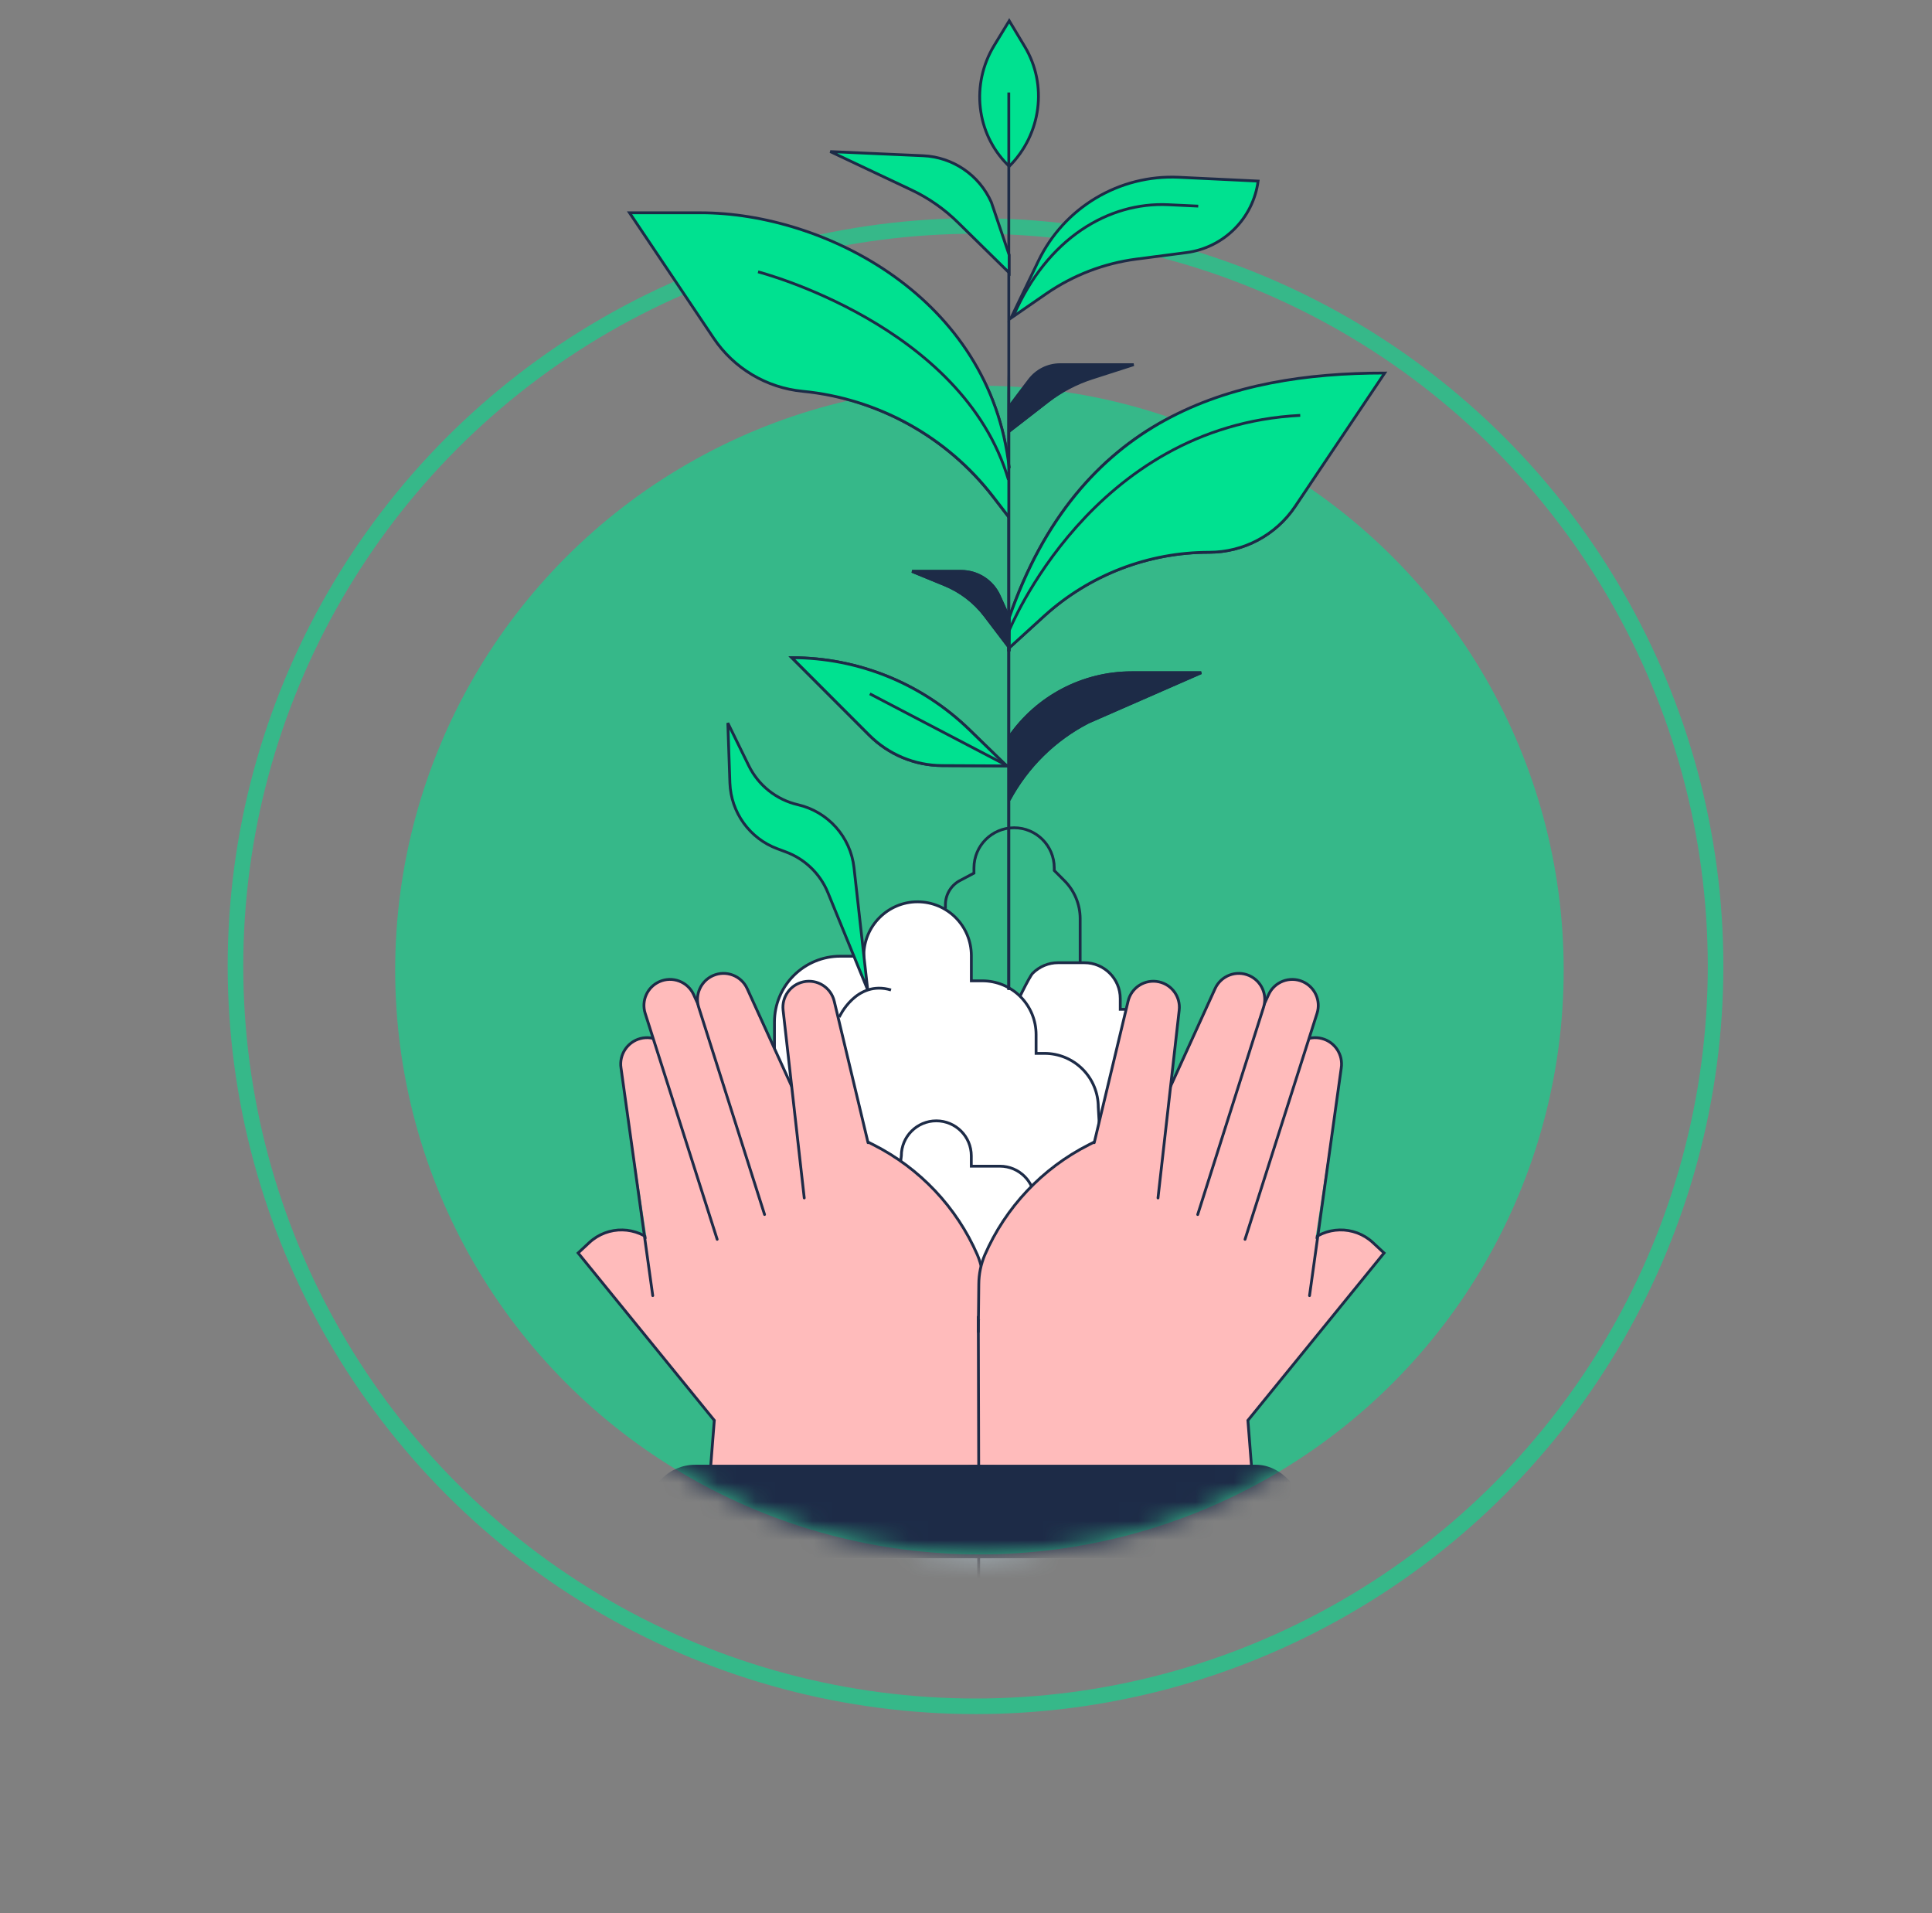 <svg width="101" height="100" viewBox="0 0 101 100" fill="none" xmlns="http://www.w3.org/2000/svg">
<rect x="0" y="0" width="101" height="100" fill="#808080" stroke="none"/>
<g clip-path="url(#clip0_819_1067)">
<circle cx="50.998" cy="50.498" r="38.688" stroke="#36B889" stroke-width="0.814"/>
<circle cx="51.202" cy="50.703" r="30.543" fill="#36B889"/>
<mask id="mask0_819_1067" style="mask-type:alpha" maskUnits="userSpaceOnUse" x="20" y="20" width="62" height="62">
<circle cx="51.202" cy="50.703" r="30.543" fill="#D9D9D9"/>
</mask>
<g mask="url(#mask0_819_1067)">
<path d="M51.306 97.581V78.226H35.906C33.983 78.226 32.856 79.934 32.758 82.111L32.758 84.728" fill="#FEFEFE"/>
<path d="M51.306 97.581V78.226H35.906C33.983 78.226 32.856 79.934 32.758 82.111L32.758 84.728" stroke="#1D2B47" stroke-width="0.146"/>
<path d="M51.307 95.963V78.226H65.802C67.612 78.226 69.105 79.791 69.198 81.786L69.855 95.968" fill="white"/>
<path d="M51.307 95.963V78.226H65.802C67.612 78.226 69.105 79.791 69.198 81.786L69.855 95.968" stroke="#1D2B47" stroke-width="0.244"/>
<path d="M46.105 72.666C46.105 72.666 47.189 74.697 49.69 73.952C50.435 76.66 52.737 75.78 53.347 75.238C54.16 75.306 57.478 75.374 59.035 72.26" fill="white"/>
<path d="M46.105 72.666C46.105 72.666 47.189 74.697 49.69 73.952C50.435 76.66 52.737 75.78 53.347 75.238C54.16 75.306 57.478 75.374 59.035 72.26" stroke="#1D2B47" stroke-width="0.146"/>
<path d="M51.301 56.855C51.301 56.358 53.635 51.221 53.987 50.87C54.339 50.518 54.816 50.32 55.313 50.32H56.689C57.725 50.32 58.564 51.16 58.564 52.195V52.758H59.33C60.366 52.758 61.205 53.597 61.205 54.633L58.156 61.291" fill="white"/>
<path d="M51.301 56.855C51.301 56.358 53.635 51.221 53.987 50.87C54.339 50.518 54.816 50.32 55.313 50.32H56.689C57.725 50.32 58.564 51.16 58.564 52.195V52.758H59.33C60.366 52.758 61.205 53.597 61.205 54.633L58.156 61.291" stroke="#1D2B47" stroke-width="0.146"/>
<path d="M36.863 59.178C36.863 57.278 38.404 55.737 40.304 55.737H40.487V53.422C40.487 52.509 40.849 51.634 41.494 50.989C42.14 50.343 43.015 49.98 43.928 49.98H45.158V49.947C45.159 48.395 46.417 47.137 47.968 47.136C49.52 47.136 50.779 48.395 50.779 49.947V51.267H51.354C52.1 51.267 52.815 51.563 53.342 52.09C53.869 52.617 54.165 53.332 54.164 54.077V55.059H54.605C55.35 55.059 56.065 55.355 56.592 55.882C57.119 56.409 57.415 57.124 57.415 57.869L57.754 63.71" fill="white"/>
<path d="M36.863 59.178C36.863 57.278 38.404 55.737 40.304 55.737H40.487V53.422C40.487 52.509 40.849 51.634 41.494 50.989C42.14 50.343 43.015 49.98 43.928 49.98H45.158V49.947C45.159 48.395 46.417 47.137 47.968 47.136C49.52 47.136 50.779 48.395 50.779 49.947V51.267H51.354C52.1 51.267 52.815 51.563 53.342 52.09C53.869 52.617 54.165 53.332 54.164 54.077V55.059H54.605C55.35 55.059 56.065 55.355 56.592 55.882C57.119 56.409 57.415 57.124 57.415 57.869L57.754 63.71" stroke="#1D2B47" stroke-width="0.146"/>
<path d="M36.825 80.823L37.342 74.241L30.223 65.492L30.804 64.951C31.784 64.039 33.311 64.072 34.252 65.023L36.848 67.649C36.848 67.649 39.536 64.275 44.914 65.342L40.333 72.078L51.436 68.881L51.403 81.062" fill="#FFBBBB"/>
<path d="M36.825 80.823L37.342 74.241L30.223 65.492L30.804 64.951C31.784 64.039 33.311 64.072 34.252 65.023L36.848 67.649C36.848 67.649 39.536 64.275 44.914 65.342L40.333 72.078L51.436 68.881L51.403 81.062" stroke="#1D2B47" stroke-width="0.146"/>
<path d="M46.867 62.5L47.12 60.413C47.12 59.404 47.938 58.585 48.948 58.585C49.958 58.585 50.777 59.404 50.777 60.413V60.955H52.27C53.28 60.955 54.099 61.774 54.099 62.783L53.319 72.177" fill="white"/>
<path d="M46.867 62.5L47.12 60.413C47.12 59.404 47.938 58.585 48.948 58.585C49.958 58.585 50.777 59.404 50.777 60.413V60.955H52.27C53.28 60.955 54.099 61.774 54.099 62.783L53.319 72.177" stroke="#1D2B47" stroke-width="0.146"/>
<path d="M45.332 59.67L33.701 64.806L33.867 65.987C34.141 67.945 35.25 69.689 36.908 70.767L44.953 76.003L51.441 68.881L51.321 66.372C50.362 63.539 48.331 61.193 45.663 59.839L45.332 59.67Z" fill="#FFBBBB"/>
<path d="M38.212 65.309L35.142 55.215C34.925 54.507 34.187 54.095 33.471 54.284C32.791 54.464 32.356 55.127 32.461 55.822L33.912 65.432L38.212 65.309Z" fill="#FFBBBB"/>
<path d="M37.463 62.659L35.145 55.215C34.929 54.507 34.191 54.095 33.474 54.284C32.795 54.464 32.36 55.127 32.465 55.822L34.124 67.721" stroke="#1D2B47" stroke-width="0.146" stroke-linecap="round"/>
<path d="M41.55 63.569L36.262 51.988C35.953 51.31 35.156 51.008 34.475 51.309C33.839 51.589 33.517 52.305 33.729 52.968L37.492 64.778L41.55 63.569Z" fill="#FFBBBB"/>
<path d="M40.113 60.423L36.262 51.988C35.953 51.31 35.156 51.008 34.475 51.309C33.839 51.589 33.517 52.305 33.729 52.968L37.492 64.778" stroke="#1D2B47" stroke-width="0.146" stroke-linecap="round"/>
<path d="M44.342 63.26L42.848 59.982L42.129 58.406L39.06 51.673C38.752 50.997 37.956 50.694 37.276 50.993C36.64 51.273 36.317 51.988 36.527 52.65L40.284 64.463L44.342 63.26Z" fill="#FFBBBB"/>
<path d="M42.625 59.495L42.127 58.406L39.06 51.673C38.752 50.997 37.956 50.694 37.276 50.993C36.64 51.273 36.317 51.988 36.527 52.65L39.969 63.481" stroke="#1D2B47" stroke-width="0.146" stroke-linecap="round"/>
<path d="M45.334 59.67L45.665 59.838C48.088 61.065 50.008 63.099 51.094 65.589C51.299 66.073 51.407 66.593 51.41 67.118L51.436 69.608" stroke="#1D2B47" stroke-width="0.146" stroke-linecap="round"/>
<path d="M46.523 64.73L43.611 52.337C43.441 51.612 42.721 51.16 41.995 51.32C41.316 51.47 40.86 52.107 40.936 52.797L42.306 65.117L44.632 64.904L46.523 64.73Z" fill="#FFBBBB"/>
<path d="M45.38 59.728L43.613 52.337C43.443 51.613 42.723 51.16 41.997 51.32C41.318 51.47 40.862 52.107 40.938 52.798L42.044 62.616" stroke="#1D2B47" stroke-width="0.146" stroke-linecap="round"/>
<path d="M51.43 95.688V78.501H35.926C33.99 78.501 32.393 80.017 32.294 81.951L31.588 95.688" fill="#CFEDFF"/>
<path d="M51.43 95.688V78.501H35.926C33.99 78.501 32.393 80.017 32.294 81.951L31.588 95.688" stroke="#1D2B47" stroke-width="0.146"/>
<path d="M56.468 50.327V48.021C56.468 47.273 56.17 46.557 55.642 46.029L55.114 45.5V45.365C55.114 44.206 54.174 43.266 53.015 43.266C51.855 43.266 50.916 44.206 50.916 45.365V45.636L50.249 45.991C49.747 46.227 49.426 46.731 49.424 47.286V47.5" stroke="#1D2B47" stroke-width="0.146"/>
<path d="M45.361 51.742L44.646 45.355C44.466 43.746 43.289 42.425 41.711 42.061C40.593 41.803 39.65 41.054 39.144 40.023L38.049 37.791L38.157 40.924C38.212 42.47 39.195 43.831 40.647 44.367L41.071 44.525C42.076 44.895 42.879 45.671 43.283 46.663L45.361 51.742Z" fill="#00E190" stroke="#1D2B47" stroke-width="0.146"/>
<path d="M43.871 53.167C43.871 53.167 44.751 51.203 46.58 51.745L43.871 53.167Z" fill="white"/>
<path d="M43.871 53.167C43.871 53.167 44.751 51.203 46.58 51.745" stroke="#1D2B47" stroke-width="0.146"/>
<path d="M52.732 27.023L51.909 25.956C49.493 22.824 45.888 20.832 41.951 20.452C40.064 20.27 38.358 19.252 37.302 17.678L32.904 11.122H36.62C43.078 11.122 51.763 15.533 52.752 24.466" fill="#00E190"/>
<path d="M52.732 27.023L51.909 25.956C49.493 22.824 45.888 20.832 41.951 20.452C40.064 20.27 38.358 19.252 37.302 17.678L32.904 11.122H36.62C43.078 11.122 51.763 15.533 52.752 24.466" stroke="#1D2B47" stroke-width="0.146"/>
<path d="M52.732 33.883L52.753 32.29C56.393 21.814 64.276 19.498 72.383 19.498L67.702 26.469C66.697 27.968 65.01 28.868 63.204 28.867C60.024 28.867 56.958 30.049 54.6 32.182L52.732 33.883Z" fill="#00E190" stroke="#1D2B47" stroke-width="0.146"/>
<path d="M52.735 51.738V4.836V51.738Z" fill="white"/>
<path d="M52.735 51.738V4.836" stroke="#1D2B47" stroke-width="0.146"/>
<path d="M52.622 40.033L50.675 38.141C48.188 35.727 44.86 34.377 41.395 34.377L45.444 38.429C46.452 39.438 47.819 40.009 49.245 40.017L52.622 40.033Z" fill="#00E190" stroke="#1D2B47" stroke-width="0.146"/>
<path d="M39.629 14.209C39.629 14.209 50.326 16.967 52.72 25.079" stroke="#1D2B47" stroke-width="0.146"/>
<path d="M52.754 32.964C52.754 32.964 57.055 22.26 67.973 21.712" stroke="#1D2B47" stroke-width="0.146"/>
<path d="M45.473 36.265L52.641 40.014" stroke="#1D2B47" stroke-width="0.146"/>
<path d="M52.754 22.538V21.267L53.806 19.864C54.185 19.359 54.78 19.062 55.412 19.061H59.261L57.089 19.759C56.262 20.023 55.488 20.427 54.798 20.954L52.754 22.538Z" fill="#1D2B47" stroke="#1D2B47" stroke-width="0.146"/>
<path d="M52.754 41.809V38.536C54.204 36.425 56.601 35.163 59.162 35.163H62.79L56.889 37.744C55.13 38.648 53.688 40.066 52.754 41.809H52.754Z" fill="#1D2B47" stroke="#1D2B47" stroke-width="0.146"/>
<path d="M52.752 32.295L52.23 31.146C51.878 30.366 51.102 29.866 50.247 29.865H47.68L49.377 30.562C50.215 30.903 50.946 31.463 51.494 32.183L52.752 33.84V32.295Z" fill="#1D2B47" stroke="#1D2B47" stroke-width="0.146"/>
<path d="M65.754 80.823L65.237 74.241L72.356 65.492L71.774 64.951C70.794 64.039 69.267 64.071 68.327 65.023L65.731 67.649C65.731 67.649 63.042 64.275 57.665 65.342L62.246 72.078L51.143 68.881L51.176 81.062" fill="#FFBBBB"/>
<path d="M65.754 80.823L65.237 74.241L72.356 65.492L71.774 64.951C70.794 64.039 69.267 64.071 68.327 65.023L65.731 67.649C65.731 67.649 63.042 64.275 57.665 65.342L62.246 72.078L51.143 68.881L51.176 81.062" stroke="#1D2B47" stroke-width="0.146"/>
<path d="M57.246 59.67L68.877 64.806L68.712 65.987C68.437 67.945 67.327 69.689 65.669 70.767L57.625 76.006L51.137 68.881L51.257 66.372C52.217 63.539 54.248 61.193 56.915 59.839L57.246 59.67Z" fill="#FFBBBB"/>
<path d="M64.367 65.309L67.435 55.215C67.652 54.507 68.389 54.095 69.106 54.284C69.786 54.464 70.221 55.127 70.116 55.822L68.665 65.432L64.367 65.309Z" fill="#FFBBBB"/>
<path d="M65.121 62.659L67.436 55.215C67.653 54.507 68.391 54.095 69.107 54.284C69.787 54.464 70.222 55.127 70.117 55.822L68.459 67.721" stroke="#1D2B47" stroke-width="0.146" stroke-linecap="round"/>
<path d="M61.031 63.569L66.32 51.988C66.629 51.312 67.424 51.009 68.105 51.309C68.742 51.589 69.065 52.305 68.852 52.968L65.088 64.778L61.031 63.569Z" fill="#FFBBBB"/>
<path d="M62.467 60.423L66.319 51.988C66.627 51.312 67.423 51.009 68.103 51.309C68.74 51.589 69.063 52.305 68.851 52.968L65.087 64.778" stroke="#1D2B47" stroke-width="0.146" stroke-linecap="round"/>
<path d="M58.238 63.26L59.732 59.982L60.45 58.406L63.52 51.673C63.829 50.997 64.624 50.694 65.305 50.993C65.941 51.273 66.263 51.988 66.053 52.65L62.296 64.465L58.238 63.26Z" fill="#FFBBBB"/>
<path d="M59.957 59.495L60.455 58.406L63.522 51.673C63.831 50.997 64.626 50.694 65.306 50.993C65.942 51.273 66.265 51.988 66.055 52.65L62.613 63.483" stroke="#1D2B47" stroke-width="0.146" stroke-linecap="round"/>
<path d="M57.245 59.67L56.914 59.839C54.491 61.066 52.571 63.1 51.485 65.59C51.279 66.074 51.172 66.594 51.169 67.119L51.143 69.609" stroke="#1D2B47" stroke-width="0.146" stroke-linecap="round"/>
<path d="M56.059 64.73L58.97 52.337C59.14 51.612 59.86 51.159 60.587 51.32C61.265 51.47 61.721 52.107 61.645 52.797L60.274 65.117L57.952 64.903L56.059 64.73Z" fill="#FFBBBB"/>
<path d="M57.203 59.728L58.972 52.337C59.141 51.612 59.862 51.159 60.588 51.32C61.266 51.47 61.723 52.107 61.646 52.798L60.537 62.616" stroke="#1D2B47" stroke-width="0.146" stroke-linecap="round"/>
<path d="M51.164 95.688V78.5H66.669C68.605 78.501 70.201 80.017 70.3 81.951L71.004 95.693" fill="#CFEDFF"/>
<path d="M51.164 95.688V78.5H66.669C68.605 78.501 70.201 80.017 70.3 81.951L71.004 95.693" stroke="#1D2B47" stroke-width="0.146"/>
<mask id="path-60-inside-1_819_1067" fill="white">
<path d="M33.895 79.005C33.895 77.656 34.989 76.562 36.338 76.562H50.999C52.348 76.562 53.442 77.656 53.442 79.005C53.442 80.355 52.348 81.449 50.999 81.449H36.338C34.989 81.449 33.895 80.355 33.895 79.005Z"/>
</mask>
<path d="M33.895 79.005C33.895 77.656 34.989 76.562 36.338 76.562H50.999C52.348 76.562 53.442 77.656 53.442 79.005C53.442 80.355 52.348 81.449 50.999 81.449H36.338C34.989 81.449 33.895 80.355 33.895 79.005Z" fill="#1D2B47"/>
<path d="M33.895 76.562H53.442H33.895ZM53.442 81.449H33.895H53.442ZM33.895 81.449V76.562V81.449ZM51.813 76.562C53.163 76.562 54.257 77.656 54.257 79.005C54.257 80.355 53.163 81.449 51.813 81.449H50.999C51.898 81.449 52.628 80.355 52.628 79.005C52.628 77.656 51.898 76.562 50.999 76.562H51.813Z" fill="black" mask="url(#path-60-inside-1_819_1067)"/>
<rect x="48.555" y="76.562" width="19.548" height="4.887" rx="2.443" fill="#1D2B47"/>
</g>
<path d="M51.971 2.381L52.76 1.086L53.572 2.436C54.773 4.432 54.438 7.016 52.76 8.695L52.676 8.612C51.036 6.972 50.745 4.403 51.971 2.381Z" fill="#00E190" stroke="#1D2B47" stroke-width="0.146"/>
<path d="M52.738 27.023L51.915 25.956C49.499 22.824 45.894 20.832 41.957 20.452C40.07 20.27 38.364 19.252 37.308 17.677L32.91 11.122H36.626C43.084 11.122 51.769 15.532 52.758 24.466" fill="#00E190"/>
<path d="M52.738 27.023L51.915 25.956C49.499 22.824 45.894 20.832 41.957 20.452C40.07 20.27 38.364 19.252 37.308 17.677L32.91 11.122H36.626C43.084 11.122 51.769 15.532 52.758 24.466" stroke="#1D2B47" stroke-width="0.146"/>
<path d="M52.738 33.883L52.759 32.29C56.399 21.814 64.282 19.498 72.388 19.498L67.708 26.468C66.703 27.968 65.016 28.867 63.21 28.867C60.03 28.867 56.963 30.049 54.605 32.182L52.738 33.883Z" fill="#00E190" stroke="#1D2B47" stroke-width="0.146"/>
<path d="M52.737 51.738V4.835V51.738Z" fill="white"/>
<path d="M52.737 51.738V4.835" stroke="#1D2B47" stroke-width="0.146"/>
<path d="M52.624 40.033L50.676 38.141C48.191 35.727 44.862 34.377 41.397 34.377L45.445 38.429C46.454 39.438 47.821 40.009 49.247 40.016L52.624 40.033Z" fill="#00E190" stroke="#1D2B47" stroke-width="0.146"/>
<path d="M52.848 16.627L54.285 13.639C55.632 10.84 58.523 9.118 61.627 9.266L65.771 9.465C65.512 11.417 63.973 12.95 62.02 13.203L59.406 13.543C57.718 13.762 56.108 14.38 54.706 15.345L52.848 16.627Z" fill="#00E190" stroke="#1D2B47" stroke-width="0.146"/>
<path d="M52.977 16.521C54.741 12.438 57.969 10.553 61.072 10.7L62.64 10.774" stroke="#1D2B47" stroke-width="0.146"/>
<path d="M52.757 14.258V13.327L51.824 10.569C51.192 9.15 49.813 8.21 48.262 8.14L43.404 7.923L47.654 9.931C48.55 10.355 49.368 10.928 50.074 11.624L52.757 14.258Z" fill="#00E190" stroke="#1D2B47" stroke-width="0.146"/>
<path d="M39.629 14.209C39.629 14.209 50.326 16.966 52.72 25.079" stroke="#1D2B47" stroke-width="0.146"/>
<path d="M52.754 32.964C52.754 32.964 57.055 22.26 67.973 21.711" stroke="#1D2B47" stroke-width="0.146"/>
<path d="M45.473 36.265L52.641 40.014" stroke="#1D2B47" stroke-width="0.146"/>
<path d="M52.76 22.538V21.267L53.812 19.864C54.191 19.359 54.786 19.062 55.418 19.061H59.266L57.094 19.759C56.268 20.023 55.493 20.427 54.804 20.953L52.76 22.538Z" fill="#1D2B47" stroke="#1D2B47" stroke-width="0.146"/>
<path d="M52.76 41.809V38.535C54.21 36.424 56.607 35.163 59.168 35.163H62.795L56.894 37.744C55.136 38.648 53.694 40.066 52.76 41.809H52.76Z" fill="#1D2B47" stroke="#1D2B47" stroke-width="0.146"/>
<path d="M52.758 32.295L52.236 31.145C51.884 30.366 51.108 29.866 50.253 29.865H47.685L49.383 30.562C50.221 30.903 50.952 31.463 51.499 32.183L52.758 33.84V32.295Z" fill="#1D2B47" stroke="#1D2B47" stroke-width="0.146"/>
</g>
<defs>
<clipPath id="clip0_819_1067">
<rect width="100" height="100" fill="white" transform="translate(0.5)"/>
</clipPath>
</defs>
</svg>
